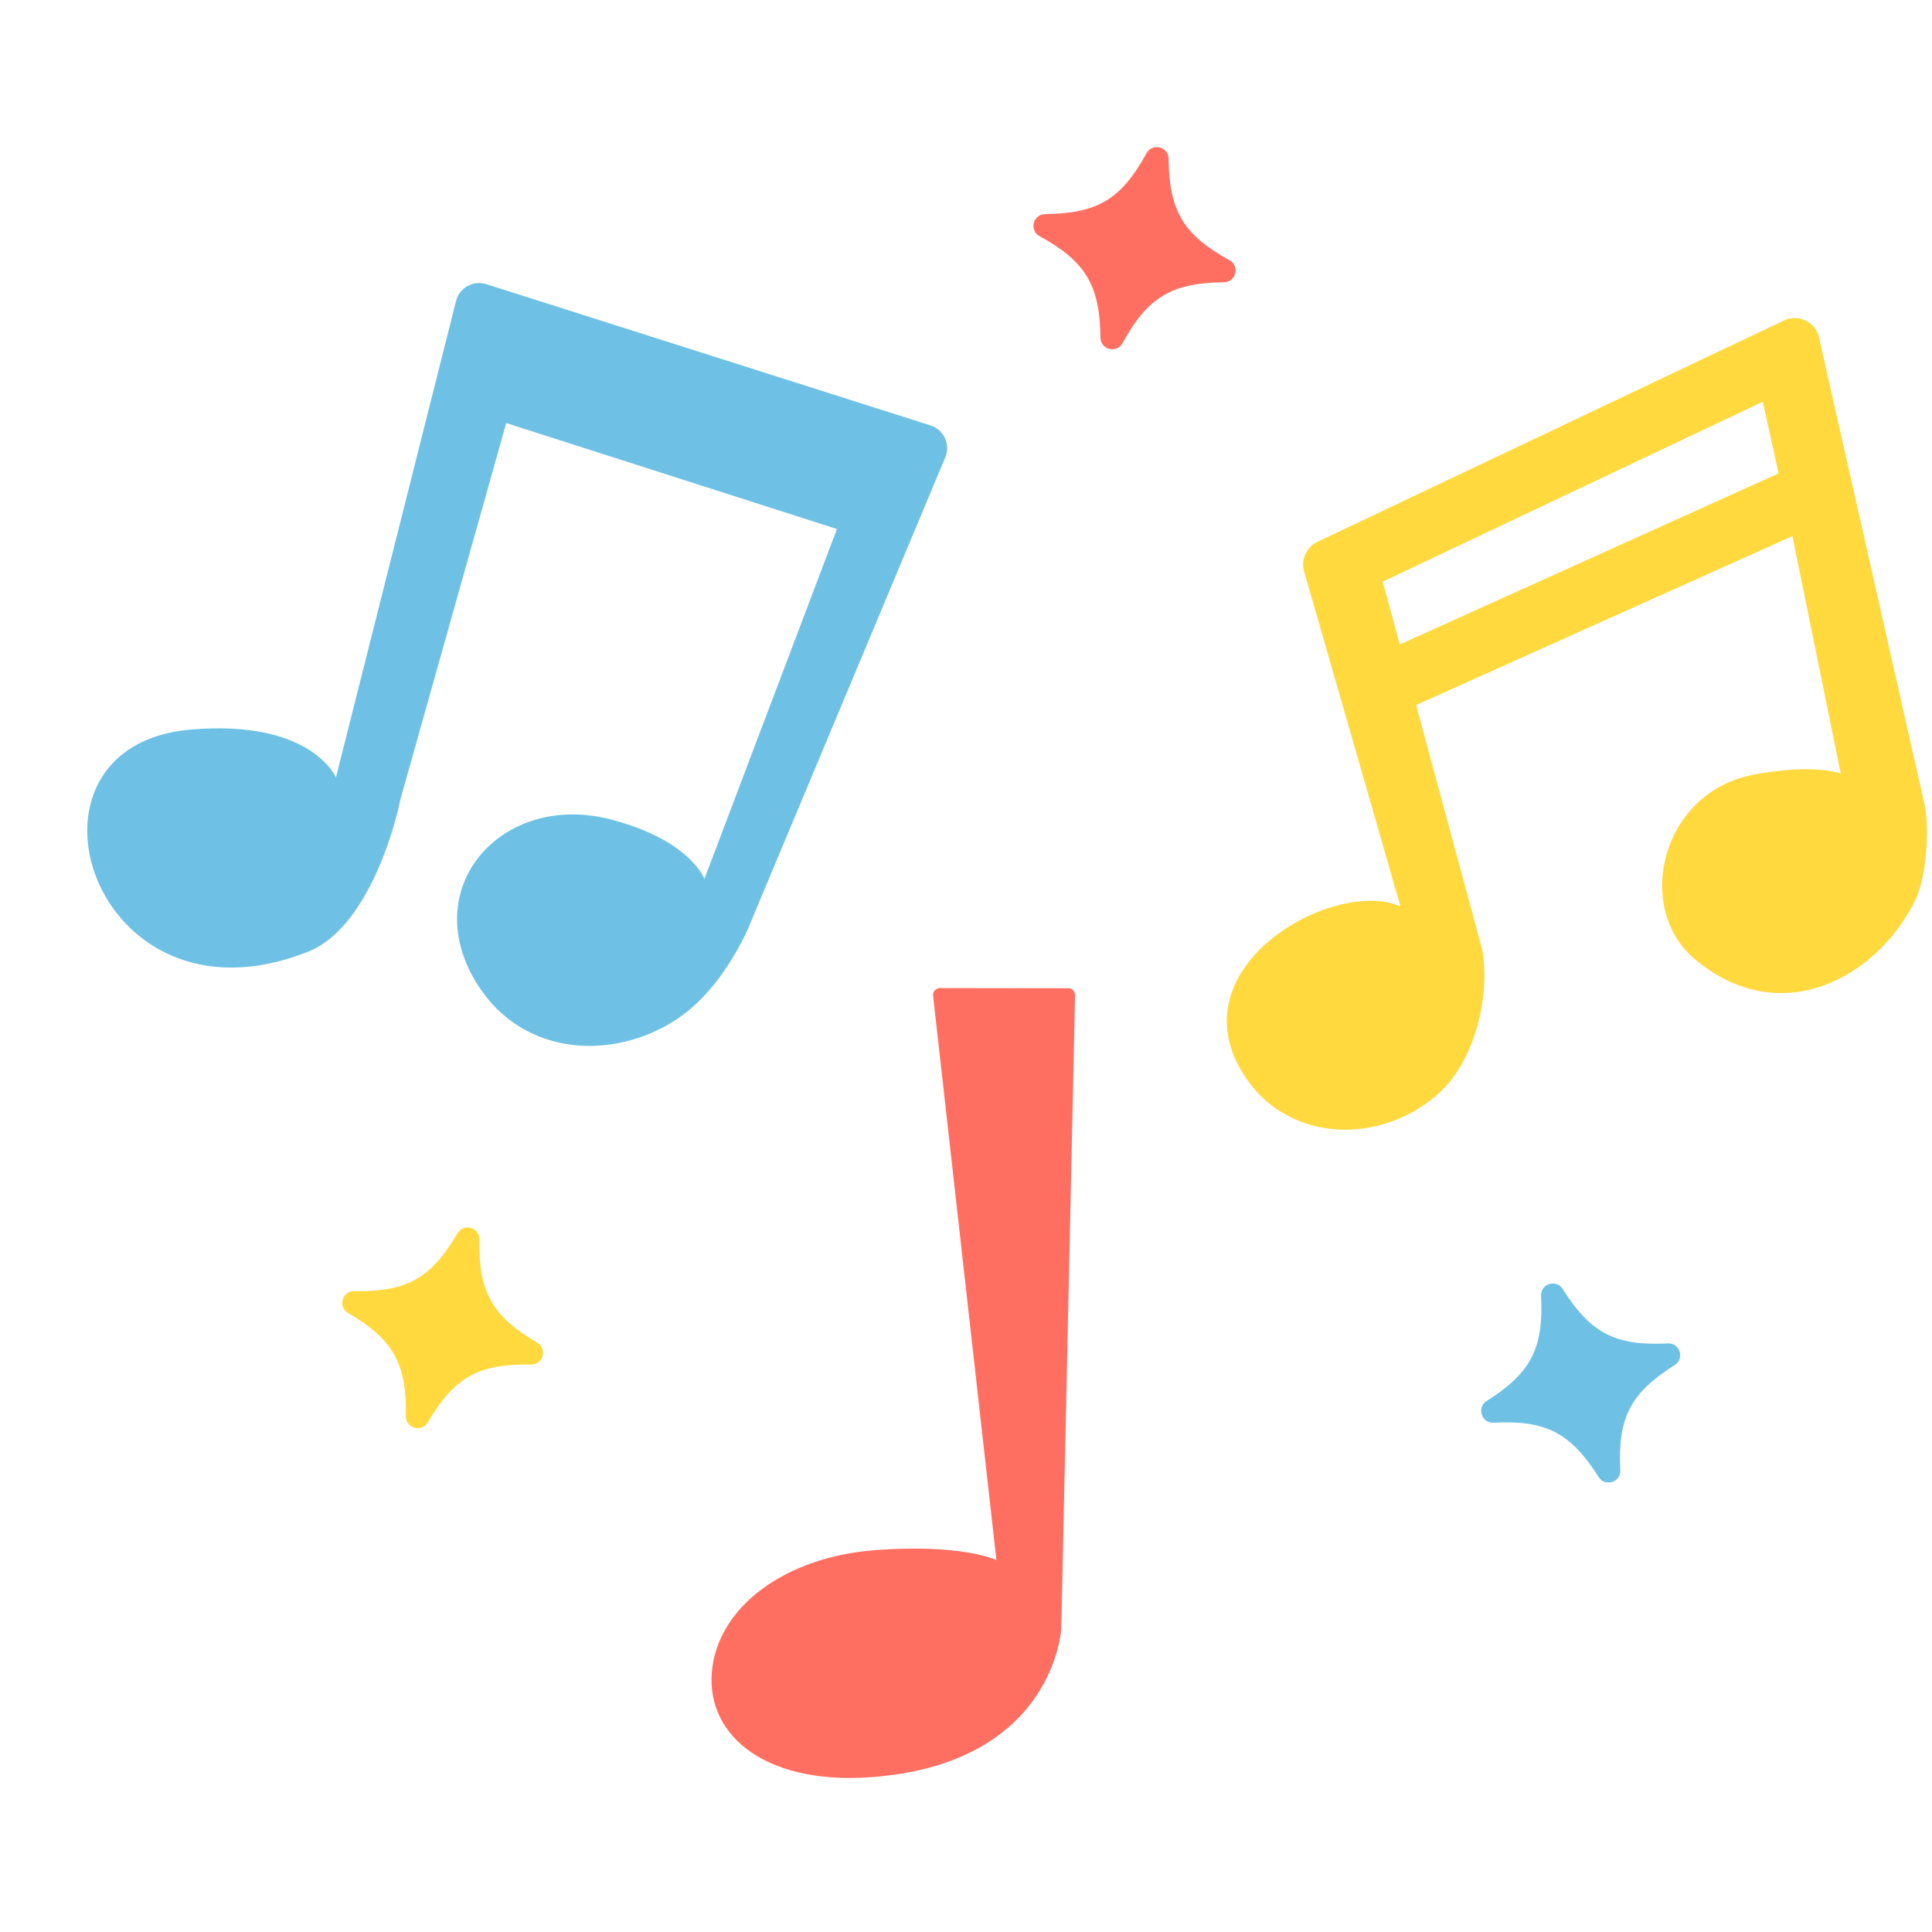 <svg xmlns="http://www.w3.org/2000/svg" xmlns:xlink="http://www.w3.org/1999/xlink" width="512" zoomAndPan="magnify" viewBox="0 0 384 384" height="512" preserveAspectRatio="xMidYMid meet" version="1.2"><g id="4a7a3928d2"><path style=" stroke:none;fill-rule:nonzero;fill:#ffd93d;fill-opacity:1;" d="M 281.461 140.133 L 294.582 188.668 C 296.277 197.906 293.141 210.613 286.25 217.043 C 274.656 227.859 254.758 227.605 246.305 212.059 C 235.008 191.301 265.453 174.504 278.352 180.145 L 259.195 113.551 C 258.527 111.219 259.645 108.746 261.832 107.703 L 354.586 63.695 C 357.453 62.336 360.84 63.984 361.539 67.078 L 382.383 159.289 C 383.551 163.445 383.074 174 380.684 178.891 C 373.168 194.25 354.02 204.926 336.938 190.719 C 324.699 180.539 330.125 157.488 348.488 153.988 C 360.648 151.672 365.867 153.75 365.867 153.75 L 356.258 106.555 Z M 353.512 94.09 L 350.371 79.844 L 274.832 115.605 L 278.207 128.098 Z M 353.512 94.09 "/><path style=" stroke:none;fill-rule:nonzero;fill:#ff6f61;fill-opacity:1;" d="M 212.328 196.418 C 213.082 196.418 213.691 197.039 213.676 197.797 L 210.938 323.645 C 210.938 323.645 209.715 349.625 174.934 353.078 C 152.355 355.32 140.426 345.008 141.48 332.391 C 142.582 319.227 156.27 309.453 173.84 308.109 C 191.215 306.781 198.043 310.066 198.043 310.066 L 185.457 197.891 C 185.367 197.09 185.992 196.391 186.801 196.391 Z M 212.328 196.418 "/><path style=" stroke:none;fill-rule:nonzero;fill:#6ec1e4;fill-opacity:1;" d="M 66.773 154.531 L 90.641 59.832 C 91.309 57.188 94.062 55.656 96.66 56.48 L 184.961 84.562 C 187.605 85.402 188.961 88.332 187.887 90.895 L 149.625 182.324 C 149.625 182.324 144.664 196.027 134.227 202.77 C 121.914 210.727 104.16 210.098 95.023 195.871 C 82.629 176.562 99.715 157.289 121.289 162.844 C 137.195 166.938 140.012 174.688 140.012 174.688 L 166.348 105.148 L 100.617 84.082 L 79.551 159.012 C 78.281 165.449 72.633 184.59 61.332 189.117 C 18.25 206.383 0.105 148.246 37.887 145.008 C 61.961 142.941 66.773 154.531 66.773 154.531 Z M 66.773 154.531 "/><path style=" stroke:none;fill-rule:nonzero;fill:#ffd93d;fill-opacity:1;" d="M 105.543 271.215 C 95.125 271.027 90.309 273.727 85.023 282.703 C 83.805 284.781 80.633 283.887 80.676 281.477 C 80.867 271.062 78.168 266.242 69.188 260.961 C 67.109 259.738 68.004 256.57 70.414 256.613 C 80.832 256.801 85.648 254.102 90.934 245.125 C 92.152 243.047 95.324 243.941 95.281 246.352 C 95.09 256.766 97.789 261.586 106.77 266.867 C 108.848 268.09 107.953 271.258 105.543 271.215 Z M 105.543 271.215 "/><path style=" stroke:none;fill-rule:nonzero;fill:#ff6f61;fill-opacity:1;" d="M 243.273 56.094 C 232.855 56.219 228.121 59.062 223.113 68.195 C 221.953 70.309 218.758 69.512 218.73 67.102 C 218.605 56.688 215.762 51.949 206.629 46.941 C 204.516 45.781 205.312 42.586 207.723 42.559 C 218.137 42.434 222.875 39.59 227.883 30.457 C 229.043 28.344 232.238 29.141 232.266 31.551 C 232.391 41.965 235.234 46.703 244.367 51.711 C 246.48 52.871 245.684 56.066 243.273 56.094 Z M 243.273 56.094 "/><path style=" stroke:none;fill-rule:nonzero;fill:#6ec1e4;fill-opacity:1;" d="M 332.855 271.316 C 324.055 276.891 321.516 281.801 322.047 292.203 C 322.172 294.609 319.031 295.609 317.742 293.57 C 312.168 284.77 307.262 282.234 296.859 282.766 C 294.453 282.887 293.453 279.75 295.488 278.457 C 304.289 272.887 306.828 267.977 306.297 257.574 C 306.172 255.168 309.312 254.168 310.602 256.207 C 316.176 265.008 321.082 267.543 331.484 267.012 C 333.895 266.891 334.891 270.027 332.855 271.316 Z M 332.855 271.316 "/></g></svg>